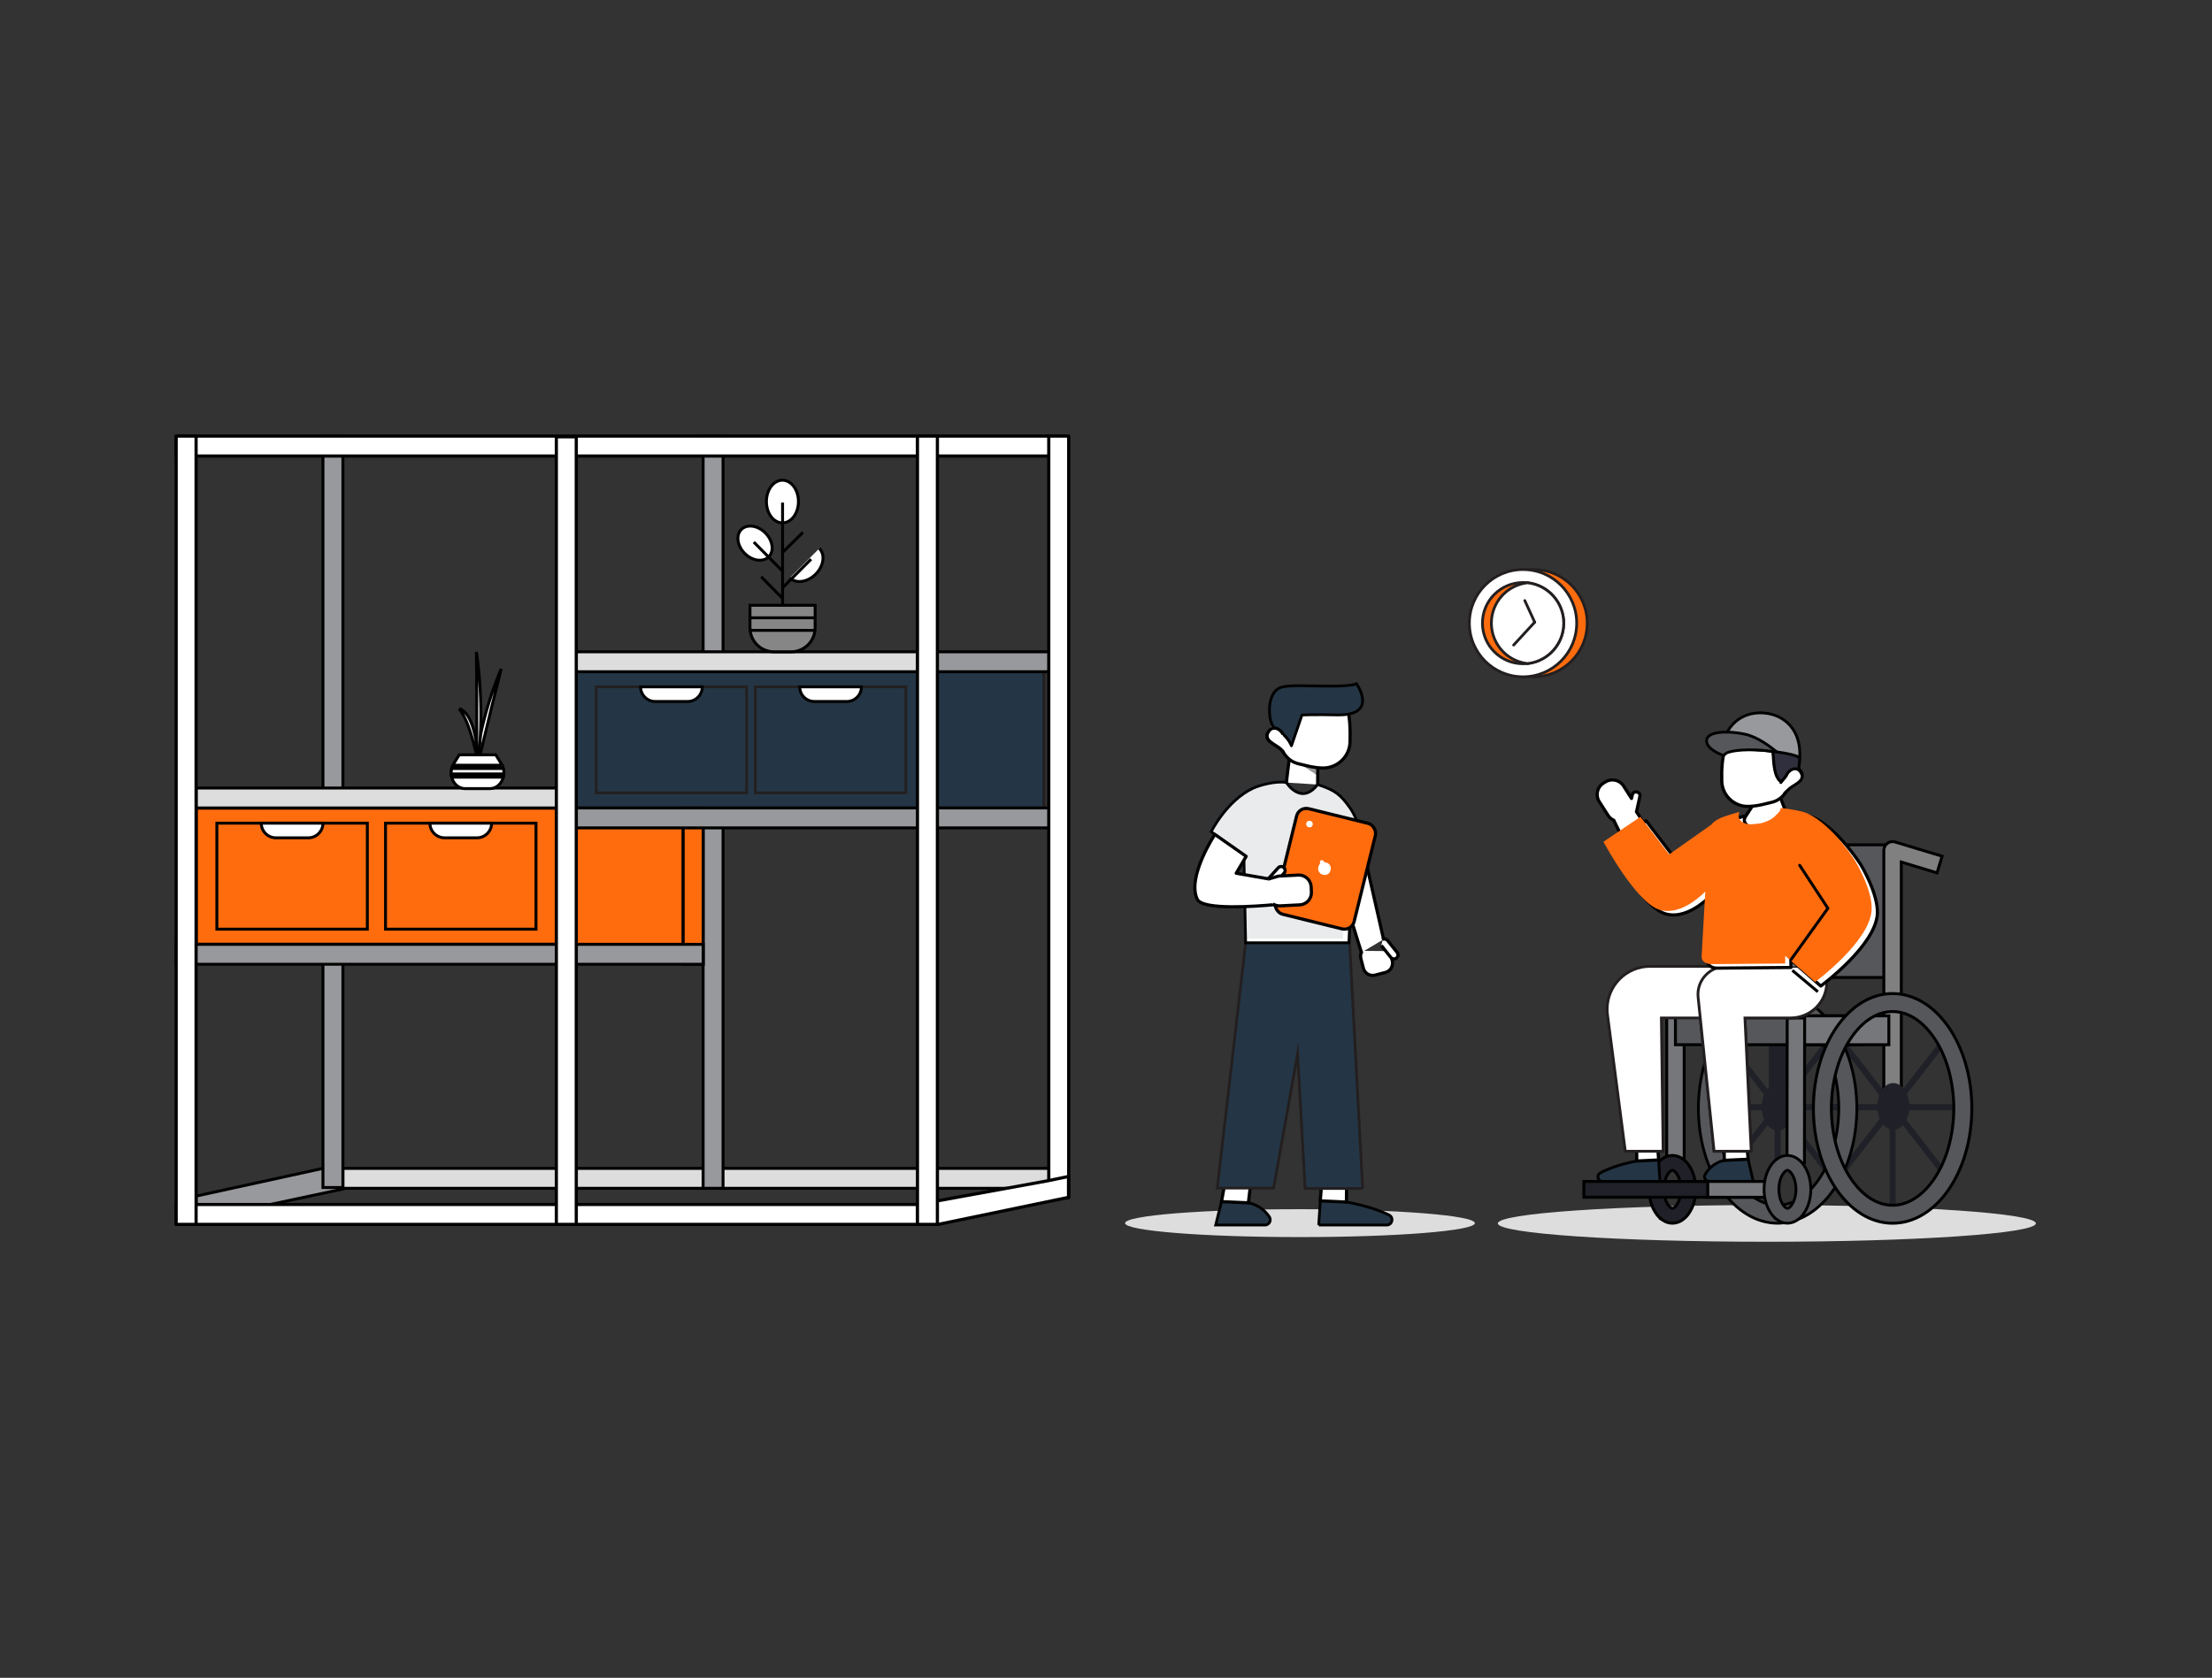 <?xml version="1.0" encoding="UTF-8"?><svg xmlns="http://www.w3.org/2000/svg" xmlns:xlink="http://www.w3.org/1999/xlink" viewBox="0 0 688 522"><rect x="0" y="0" width="688" height="522" fill="#333333" stroke="none"/><defs><style>.cls-1,.cls-2,.cls-3,.cls-4,.cls-5,.cls-6,.cls-7,.cls-8,.cls-9,.cls-10,.cls-11,.cls-12,.cls-13,.cls-14,.cls-15,.cls-16,.cls-17,.cls-18,.cls-19,.cls-20,.cls-21,.cls-22,.cls-23{stroke:#000;}.cls-1,.cls-2,.cls-3,.cls-4,.cls-5,.cls-6,.cls-7,.cls-8,.cls-9,.cls-10,.cls-11,.cls-13,.cls-20,.cls-23{stroke-width:.91px;}.cls-1,.cls-2,.cls-4,.cls-5,.cls-6,.cls-7,.cls-8,.cls-9,.cls-10,.cls-12,.cls-13,.cls-14,.cls-24,.cls-25,.cls-26,.cls-17,.cls-18,.cls-19,.cls-27,.cls-20,.cls-28{stroke-miterlimit:10;}.cls-1,.cls-11,.cls-29,.cls-12,.cls-14,.cls-15,.cls-25,.cls-30,.cls-22{fill:#fff;}.cls-2,.cls-31,.cls-24,.cls-21{fill:#ff6c0e;}.cls-3,.cls-11,.cls-12,.cls-15,.cls-16,.cls-30,.cls-23{stroke-linecap:round;}.cls-3,.cls-11,.cls-15,.cls-16,.cls-30,.cls-21,.cls-22,.cls-23{stroke-linejoin:round;}.cls-3,.cls-13,.cls-27,.cls-28{fill:none;}.cls-3,.cls-32,.cls-20,.cls-33{isolation:isolate;}.cls-4,.cls-34{fill:#76777b;}.cls-5,.cls-35{fill:#ddddde;}.cls-6,.cls-36{fill:#202128;}.cls-7,.cls-19{fill:#98999c;}.cls-8,.cls-17{fill:#55575b;}.cls-9{fill:gray;}.cls-10{fill:#868686;}.cls-37{opacity:.1;}.cls-37,.cls-16,.cls-26,.cls-18{fill:#243645;}.cls-38{fill:#19141e;}.cls-12,.cls-16,.cls-24,.cls-25,.cls-30,.cls-26,.cls-17,.cls-18,.cls-19{stroke-width:.86px;}.cls-39{mix-blend-mode:multiply;}.cls-14{stroke-width:.99px;}.cls-15,.cls-21,.cls-22{stroke-width:.99px;}.cls-24,.cls-25,.cls-30,.cls-26{stroke:#231f20;}.cls-27{stroke-width:5.43px;}.cls-27,.cls-28{stroke:#202128;}.cls-20{fill:url(#linear-gradient);}.cls-28{stroke-width:1.9px;}.cls-23{fill:#2f2f3d;}.cls-33{opacity:.4;}</style><linearGradient id="linear-gradient" x1="-8533.22" y1="301.02" x2="-8538.09" y2="309.44" gradientTransform="translate(-7974.21) rotate(-180) scale(1 -1)" gradientUnits="userSpaceOnUse"><stop offset="0" stop-color="#fff" stop-opacity="0"/><stop offset="1" stop-color="#000"/></linearGradient></defs><g class="cls-32"><g id="Layer_1"><g><ellipse class="cls-35" cx="549.54" cy="380.62" rx="83.67" ry="5.71"/><ellipse class="cls-35" cx="404.33" cy="380.54" rx="54.4" ry="4.34"/><g><rect class="cls-5" x="210.73" y="253.21" width="6.2" height="226.78" transform="translate(580.43 152.77) rotate(90)"/><polygon class="cls-7" points="67.2 378.33 106.64 369.92 106.64 363.41 100.44 363.5 60.99 372.13 60.99 378.33 67.2 378.33"/></g><rect class="cls-7" x="218.69" y="135.67" width="6.2" height="234.03"/><rect class="cls-7" x="100.45" y="135.78" width="6.2" height="233.68"/><path id="Fill_24-2" class="cls-21" d="m60.99,293.8h112.19v-42.41H60.99v42.41Z"/><path id="Fill_25-2" class="cls-2" d="m67.45,289.08h46.8v-32.98h-46.8v32.98Z"/><path id="Fill_26-2" class="cls-2" d="m119.91,289.08h46.8v-32.98h-46.8v32.98Z"/><path id="Fill_27-3" class="cls-2" d="m173.17,293.8h39.32v-42.41h-39.32v42.41Z"/><path id="Fill_32-4" class="cls-1" d="m100.45,256.1h0c0,2.52-2.04,4.56-4.56,4.56h-10.07c-2.52,0-4.56-2.04-4.56-4.56h19.19Z"/><path id="Fill_33-2" class="cls-1" d="m152.91,256.1h0c0,2.52-2.04,4.56-4.56,4.56h-10.07c-2.52,0-4.56-2.04-4.56-4.56h19.19Z"/><path id="Fill_24-2-2" class="cls-26" d="m178.97,251.4h112.19v-42.41h-112.19v42.41Z"/><path id="Fill_25-2-2" class="cls-26" d="m185.43,246.67h46.8v-32.98h-46.8v32.98Z"/><path id="Fill_26-2-2" class="cls-26" d="m234.93,246.67h46.8v-32.98h-46.8v32.98Z"/><path id="Fill_27-3-2" class="cls-26" d="m285.36,251.4h39.32v-42.41h-39.32v42.41Z"/><path id="Fill_32-4-2" class="cls-1" d="m218.43,213.69h0c0,2.52-2.04,4.56-4.56,4.56h-10.07c-2.52,0-4.56-2.04-4.56-4.56h19.19Z"/><path id="Fill_33-2-2" class="cls-1" d="m267.93,213.69h0c0,2.52-2.04,4.56-4.56,4.56h-10.07c-2.52,0-4.56-2.04-4.56-4.56h19.19Z"/><rect class="cls-2" x="212.5" y="251.4" width="6.2" height="48.61"/><rect class="cls-7" x="248.86" y="175.55" width="6.2" height="157.84" transform="translate(506.43 2.51) rotate(90)"/><rect class="cls-22" x="170.08" y="259.45" width="6.2" height="236.76" transform="translate(551.01 204.66) rotate(90)"/><rect class="cls-5" x="229.2" y="146.63" width="6.2" height="118.52" transform="translate(438.19 -26.41) rotate(90)"/><rect class="cls-5" x="116.88" y="189.28" width="6.2" height="117.98" transform="translate(368.26 128.29) rotate(90)"/><rect class="cls-7" x="133.64" y="214.95" width="6.2" height="163.9" transform="translate(433.65 160.16) rotate(90)"/><rect class="cls-22" x="170.08" y="20.39" width="6.2" height="236.76" transform="translate(311.94 -34.41) rotate(90)"/><rect class="cls-22" x="305.02" y="116.01" width="6.2" height="45.52" transform="translate(446.89 -169.35) rotate(90)"/><rect class="cls-7" x="305.02" y="183.13" width="6.2" height="45.52" transform="translate(514.01 -102.23) rotate(90)"/><rect class="cls-22" x="173.04" y="135.89" width="6.2" height="245.04"/><rect class="cls-22" x="54.79" y="135.67" width="6.2" height="245.26"/><rect class="cls-22" x="326.2" y="135.67" width="6.2" height="236.91"/><path id="Fill_1-2" class="cls-1" d="m248.34,156.04c0,3.67-2.23,6.64-4.98,6.64s-4.98-2.97-4.98-6.64,2.23-6.64,4.98-6.64,4.98,2.97,4.98,6.64"/><path id="Stroke_3" class="cls-13" d="m243.4,190.92v-34.55"/><path id="Fill_5-2" class="cls-1" d="m238.03,165.79c2.35,2.35,2.83,5.69,1.06,7.45s-5.1,1.29-7.45-1.06-2.83-5.69-1.06-7.45c1.76-1.76,5.1-1.29,7.45,1.06"/><path id="Fill_8" class="cls-1" d="m254.83,170.63c1.9,1.9,1.38,5.49-1.14,8.01s-6.12,3.04-8.01,1.14"/><path id="Stroke_10" class="cls-13" d="m252.27,173.97l-8.73,8.75"/><path id="Stroke_12-2" class="cls-13" d="m249.75,165.6l-6.38,6.3"/><path id="Stroke_14" class="cls-13" d="m236.75,179.44l6.66,6.74"/><path id="Stroke_16" class="cls-13" d="m234.45,168.65l8.91,9.01"/><path id="Fill_18" class="cls-10" d="m246.07,202.79h-5.34c-4.12-.01-7.45-3.35-7.46-7.46v-7.02h20.26v7.02c-.01,4.12-3.35,7.45-7.46,7.46"/><path id="Stroke_20-2" class="cls-13" d="m253.53,192.21h-20.26"/><path id="Stroke_22" class="cls-13" d="m253.53,196.12h-20.26"/><g id="Group_16"><path id="Fill_1-4" class="cls-1" d="m155.91,208.08s-7.33,16.18-8.21,33.78c0,0,4.1-17.83,8.21-33.78"/><path id="Fill_3-3" class="cls-1" d="m142.79,220.52s5.28.14,6.08,17.73c0,0-2.25-13.28-6.08-17.73"/><path id="Fill_5-4" class="cls-1" d="m148.18,202.81s3.08,18.62.05,37.56c0,0,.18-19.79-.05-37.56"/><path class="cls-1" d="m155.94,237.65l-1.75-2.81h-11.35l-1.75,2.81c-.1.16-.19.32-.27.49h15.38c-.08-.16-.17-.33-.27-.49Z"/><path class="cls-1" d="m156.55,239.04h-16.05c-.16.6-.21,1.22-.17,1.82h16.38c.05-.6,0-1.21-.17-1.82Z"/><path class="cls-1" d="m144.54,245.35c.06,0,.11,0,.17,0h7.62c.06,0,.11,0,.17,0,2.06-.08,3.58-1.66,4.06-3.59h-16.09c.48,1.93,2,3.51,4.06,3.59Z"/><path class="cls-1" d="m140.33,240.86c.02.31.07.61.15.9h16.09c.07-.29.12-.6.15-.9h-16.38Z"/><path class="cls-1" d="m156.21,238.14h-15.38c-.14.29-.25.6-.34.9h16.05c-.08-.31-.19-.61-.34-.9Z"/></g><g><path id="Stroke_13-3" class="cls-28" d="m588.68,312.02v64.87"/><path id="Stroke_30-2" class="cls-28" d="m603.81,325.03l-29.88,38.39"/><path id="Stroke_31-2" class="cls-28" d="m574.15,325.79l30.21,38.81"/><path id="Stroke_32-2" class="cls-28" d="m608.72,344.46h-38.98"/></g><path id="Fill_1-5" class="cls-36" d="m552.91,337.2c2.76,0,5,3.25,5,7.26,0,4.01-2.24,7.26-5,7.26s-5-3.25-5-7.26c0-4.01,2.24-7.26,5-7.26"/><path id="Stroke_3-3" class="cls-27" d="m552.88,344.84v-80.29"/><path id="Fill_5-2-2" class="cls-8" d="m588.38,304.11h-39.66v-41.27h39.66v41.27Z"/><g id="Stroke_7"><path class="cls-9" d="m591.36,344.84h-5.43v-80.29c0-.86.41-1.67,1.1-2.18.69-.51,1.58-.67,2.4-.42l14.62,4.43-1.57,5.19-11.12-3.37v76.64Z"/></g><path id="Stroke_8-2" class="cls-28" d="m570.24,322.2l-34.65,44.52"/><path id="Stroke_9-2" class="cls-28" d="m535.59,322.2l34.65,44.52"/><path id="Stroke_10-2" class="cls-28" d="m573.72,344.46h-41.61"/><path id="Stroke_11-5" class="cls-28" d="m552.91,312.02v64.87"/><path id="Fill_12-7" class="cls-17" d="m547.92,379.84c-1.63-.49-3.18-1.19-4.62-2.08-1.51-.94-2.92-2.04-4.18-3.29-1.35-1.33-2.57-2.8-3.65-4.36-1.15-1.68-2.15-3.44-3.01-5.29-.91-1.96-1.67-3.99-2.27-6.07-.64-2.2-1.12-4.44-1.44-6.71-.33-2.39-.5-4.79-.5-7.2,0-2.41.17-4.81.5-7.2.32-2.27.8-4.51,1.44-6.71.6-2.08,1.36-4.11,2.27-6.07.85-1.84,1.86-3.61,3.01-5.29,1.07-1.57,2.29-3.03,3.65-4.36,1.27-1.25,2.67-2.36,4.18-3.29,1.44-.89,3-1.59,4.62-2.08,3.24-.97,6.69-.97,9.93,0,1.63.49,3.18,1.19,4.62,2.08,1.51.94,2.92,2.04,4.19,3.29,1.35,1.33,2.57,2.8,3.65,4.36,1.15,1.68,2.15,3.44,3.01,5.29.91,1.96,1.67,3.99,2.27,6.07.64,2.2,1.12,4.44,1.44,6.71.67,4.78.67,9.62,0,14.4-.32,2.27-.8,4.51-1.44,6.71-.6,2.08-1.36,4.11-2.27,6.07-.85,1.84-1.86,3.61-3.01,5.29-1.07,1.57-2.29,3.03-3.65,4.36-1.27,1.25-2.67,2.36-4.18,3.29-1.44.89-3,1.59-4.62,2.08-1.61.48-3.28.72-4.97.73-1.68,0-3.35-.25-4.97-.73Zm4.97-65.13c-4.68,0-9.23,2.86-12.81,8.04-1.92,2.79-3.44,6.07-4.51,9.75-1.15,4.01-1.73,8.17-1.71,12.34-.02,4.17.56,8.33,1.71,12.34,1.07,3.68,2.59,6.96,4.51,9.75,3.58,5.19,8.12,8.04,12.81,8.04,4.68,0,9.23-2.86,12.81-8.04,1.92-2.79,3.44-6.07,4.51-9.75,2.28-8.07,2.28-16.61,0-24.68-1.07-3.68-2.59-6.96-4.51-9.75-3.58-5.19-8.13-8.04-12.81-8.04h0Z"/><g id="Stroke_14-6"><rect class="cls-4" x="518.4" y="302.54" width="5.43" height="59.24"/></g><path id="Fill_15-4" class="cls-6" d="m517.35,379.73c-.92-.58-1.71-1.35-2.31-2.26-.69-1.03-1.22-2.16-1.56-3.35-.38-1.33-.58-2.71-.57-4.1,0-1.39.19-2.77.57-4.1.34-1.19.86-2.32,1.56-3.35.6-.91,1.39-1.67,2.31-2.26,1.72-1.1,3.93-1.1,5.66,0,.92.58,1.71,1.35,2.31,2.26.69,1.03,1.22,2.16,1.56,3.35.76,2.68.76,5.52,0,8.2-.34,1.19-.86,2.32-1.56,3.35-.6.91-1.39,1.67-2.31,2.26-.85.53-1.83.82-2.83.83-1,0-1.98-.29-2.83-.83Zm.16-9.71c0,3.86,1.89,5.94,2.66,5.94s2.66-2.08,2.66-5.94c0-3.86-1.89-5.94-2.66-5.94-.77,0-2.66,2.08-2.66,5.94Z"/><path id="Fill_16-4" class="cls-8" d="m578.99,325.03h-57.88v-8.98h57.88v8.98Z"/><path id="Fill_17-2" class="cls-4" d="m587.49,325.03h-31.38v-8.98h31.38v8.98Z"/><g id="Shoes-15"><path id="Shoes-16" class="cls-18" d="m498.43,367.57c-1.46,0-1.97-1.95-.69-2.65,4.72-2.59,11.34-3.7,11.34-3.7l-.06-5.26,6.35-3.41.92,15.03h-17.86Zm33.14-.05c-1.09,0-1.78-1.19-1.22-2.13,2.29-3.87,5.95-4.38,5.95-4.38l-.06-6.25,6.86-.35.62,6.26,1.59,6.86h-13.74Z"/></g><g id="Skin_legs-3"><path id="Skin-18" class="cls-22" d="m509.09,361.21l-.06-5.26,6.35-2.04.51,6.97-6.8.33Zm27.22-.21l-.06-6.25,6.72-2.16.76,8.06-7.42.35Z"/></g><path id="Fill_24-2-3" class="cls-6" d="m547.3,372.49h-54.67v-4.92h54.67v4.92Z"/><path id="Fill_25" class="cls-4" d="m549.47,372.49h-18.3v-4.92h18.3v4.92Z"/><path id="Fill_26" class="cls-8" d="m583.69,379.84c-1.63-.49-3.18-1.19-4.62-2.08-1.51-.94-2.92-2.04-4.18-3.29-1.35-1.33-2.57-2.8-3.65-4.36-1.15-1.68-2.15-3.44-3.01-5.29-.91-1.96-1.67-3.99-2.27-6.07-.64-2.2-1.12-4.44-1.44-6.71-.33-2.39-.5-4.79-.5-7.2,0-2.41.17-4.81.5-7.2.32-2.27.8-4.51,1.44-6.71.6-2.08,1.36-4.11,2.27-6.07.85-1.84,1.86-3.61,3.01-5.29,1.07-1.57,2.29-3.03,3.65-4.36,1.27-1.25,2.67-2.36,4.18-3.29,1.44-.89,3-1.59,4.62-2.08,3.24-.97,6.69-.97,9.93,0,1.63.49,3.18,1.19,4.62,2.08,1.51.94,2.92,2.04,4.19,3.29,1.35,1.33,2.57,2.8,3.65,4.36,1.15,1.68,2.15,3.44,3.01,5.29.91,1.96,1.67,3.99,2.27,6.07.64,2.2,1.12,4.44,1.44,6.71.67,4.78.67,9.62,0,14.4-.32,2.27-.8,4.51-1.44,6.71-.6,2.08-1.36,4.11-2.27,6.07-.85,1.84-1.86,3.61-3.01,5.29-1.07,1.57-2.29,3.03-3.65,4.36-1.27,1.25-2.67,2.36-4.18,3.29-1.44.89-3,1.59-4.62,2.08-1.61.48-3.28.72-4.97.73-1.68,0-3.35-.25-4.97-.73Zm4.97-65.13c-4.68,0-9.23,2.86-12.81,8.04-1.92,2.79-3.44,6.07-4.51,9.75-1.15,4.01-1.73,8.17-1.71,12.34-.02,4.17.56,8.33,1.71,12.34,1.07,3.68,2.59,6.96,4.51,9.75,3.58,5.19,8.12,8.04,12.81,8.04,4.68,0,9.23-2.86,12.81-8.04,1.92-2.79,3.44-6.07,4.51-9.75,2.28-8.07,2.28-16.61,0-24.68-1.07-3.68-2.59-6.96-4.51-9.75-3.58-5.19-8.13-8.04-12.81-8.04h0Z"/><g id="Stroke_27"><rect class="cls-4" x="535.97" y="336.52" width="45.08" height="5.43" transform="translate(218.54 897.3) rotate(-89.92)"/></g><path id="Fill_28-2" class="cls-17" d="m553.12,379.73c-.92-.58-1.71-1.35-2.31-2.26-.69-1.03-1.22-2.16-1.56-3.35-.38-1.33-.58-2.71-.57-4.1,0-1.39.19-2.77.57-4.1.34-1.19.86-2.32,1.56-3.35.6-.91,1.39-1.67,2.31-2.26,1.72-1.1,3.93-1.1,5.66,0,.92.58,1.71,1.35,2.31,2.26.69,1.03,1.22,2.16,1.56,3.35.76,2.68.76,5.52,0,8.2-.34,1.19-.86,2.32-1.56,3.35-.6.91-1.39,1.67-2.31,2.26-.85.53-1.83.82-2.83.83-1,0-1.98-.29-2.83-.83Zm.16-9.71c0,3.86,1.89,5.94,2.66,5.94s2.66-2.08,2.66-5.94c0-3.86-1.89-5.94-2.66-5.94-.77,0-2.66,2.08-2.66,5.94Z"/><path id="Fill_29-3" class="cls-36" d="m588.87,336.96c2.76,0,5,3.25,5,7.26s-2.24,7.26-5,7.26c-2.76,0-5-3.25-5-7.26,0-4.01,2.24-7.26,5-7.26"/><g id="Pants-18"><path id="Pants-19" class="cls-25" d="m528.83,316.7l4.3,41.47h11.56s-1.96-41.47-1.96-41.47h14.2c6.21,0,11.25-4.97,11.25-11.11v-4.94s-54.94,0-54.94,0c-7.37-.01-13.35,5.95-13.37,13.32,0,.55.03,1.11.1,1.66l5.55,42.54h11.76s-.54-41.47-.54-41.47h12.08Z"/></g><g id="Overlay-6"><path id="Overlay-7" class="cls-25" d="m568.18,300.65h-31.24c-5.21,0-9.29,4.44-8.78,9.57l4.97,47.95h11.56s-1.96-41.47-1.96-41.47h14.2c6.21,0,11.25-4.97,11.25-11.11v-4.94Z"/></g><rect class="cls-34" x="551.98" y="293.26" width="16.21" height="7.39"/><g id="Face_color-2"><path id="Face-2" class="cls-22" d="m553.86,248.39l3.98,10.61-17.36-1.22,4.76-7.31,1.89-4.39c.78-1.8,3.19-2.13,4.42-.59l2.31,2.91Z"/></g><path id="Hair-3" class="cls-38" d="m554.92,242.81c1.08-1.67,2.67-2.88,4.48-3.39.74-3.61,1.6-12.97-8.7-14.45-12.3-1.77-14.16,8.15-14.16,8.15l15.85-.21v9.21s2.54.7,2.54.7h0Z"/><g id="Face_color-2-2"><path id="Face-2-2" class="cls-22" d="m544.14,250.88s-.08,0-.12,0c-4.52.22-8.36-3.31-8.49-7.84-.1-3.44.09-7.41,1.12-10.35l14.22-1.66c1.94-.23,3.69,1.15,3.94,3.08l.86,6.81c.6-1.76,3.29-3.21,4.58-.69,1.29,2.53-2.35,3.55-3.84,4.96-.37.35-.64.71-.85,1.06-.97,1.65-2.53,2.88-4.39,3.33l-2.93.71c-1.34.32-2.71.52-4.08.59Z"/></g><path class="cls-23" d="m559.42,239.27s.89-4.41-.26-6.65c-1.15-2.24-5.97-.61-5.97-.61l-2.31-.17s.49,1.02.66,3.37c.21,4.59.93,7.29,2.65,8.11,1.69-2.9,4.14-3.78,5.24-4.04"/><g><path id="Fill_18-2" class="cls-19" d="m535.52,233.92c.8-.77,5.99-1.01,12.22-.52,1.45.11,2.84.26,4.13.42,4.25.54,7.38,1.31,7.89,1.99.56-8.48-4.55-13.52-11.24-13.99-4.39-.31-8.37,1.43-10.76,5.06-1.22,1.86-2.02,4.21-2.24,7.04"/><path id="Fill_22" class="cls-17" d="m536.72,234.49c.89-.82,5.23-1.5,11.47-1.06,1.54.11,3.12.45,4.42.48-1.99-1.58-5.84-4.63-9.89-5.49-1.67-.36-3.36-.57-5.07-.64-3.87-.14-6.89.69-6.85,2.73.05,2.64,4.57,4.27,5.26,4.53l.66-.55Z"/></g><path class="cls-22" d="m518.86,267.47l-9.87-14.91s.03-.07.04-.11l1.03-4.7c.13-.59-.25-1.18-.84-1.31l-.2-.04c-.59-.13-1.18.25-1.31.84l-.26,1.17-2.47-3.87c-1.22-1.91-3.78-2.47-5.68-1.25l-.64.41c-1.91,1.22-2.47,3.78-1.25,5.68l2.74,4.28c.46.71,1.1,1.24,1.82,1.55l-.03.02c1.84,3.76,7.26,14.74,9.41,17.8,2.61,3.71,12.05,9.61,12.05,9.61l5.23-9.81-9.78-5.37Z"/><g id="Sweater_color-5"><path id="Sweater-9" class="cls-22" d="m557.03,301v-2.38s9.29,8.15,9.29,8.15c0,0,17.07-12.58,17.6-22.45.34-6.28-5.13-15.25-5.13-15.25,0,0-6.86-11.03-14.8-14.75-1.63-.76-5.58-1.4-7.97-1.66-.73-.08-.29.21-.55.69-.26.51-1.06,1.26-1.62,1.82-1.15,1.17-3.42,2.06-4.65,2.24-.93.14-2.73.35-3.59.24-.86-.12-1.8-.51-2.06-.74-.34-.26-.62-.59-.82-.97-.19-.45-.18-.32-.18-.74-.01-.19,0-.37.06-.55.04-.2.04-.32.06-.42.11-.45.06-.39.06-.39-4.68,1.42-7.05,1.95-8.76,4.02l-13.04,9.2-8.92-11.7-11.51,7.77s10.19,19.09,17.58,21.2c5.95,1.7,11.98-3.59,14.1-5.71l-1.11,19.6c-.4,2.22,1.53,3.06,3.25,2.98l22.7-.2Z"/></g><g id="Sweater_color-5-2" class="cls-39"><path id="Sweater-9-2" class="cls-31" d="m555.25,299.76v-2.38s9.29,8.15,9.29,8.15c0,0,17.07-12.58,17.6-22.45.34-6.28-5.13-15.25-5.13-15.25,0,0-6.86-11.03-14.8-14.75-1.63-.76-5.58-1.4-7.97-1.66-.73-.08-.29.21-.55.69-.26.51-1.06,1.26-1.62,1.82-1.15,1.17-3.42,2.06-4.65,2.24-.93.14-2.73.35-3.59.24s-1.8-.51-2.06-.74c-.34-.26-.62-.59-.82-.97-.19-.45-.18-.32-.18-.74-.01-.19,0-.37.06-.55.04-.2.04-.32.06-.42.11-.45.06-.39.06-.39-4.68,1.42-7.05,1.95-8.76,4.02l-13.04,9.2-8.92-11.7-11.51,7.77s10.19,19.09,17.58,21.2c5.95,1.7,11.98-3.59,14.1-5.71l-1.11,19.6c-.4,2.22,1.53,3.06,3.25,2.98l22.7-.2Z"/></g><path id="Stroke_16-3" class="cls-3" d="m557.02,298.61l11.51-16.02-8.78-13.38"/><path id="Stroke_11-3" class="cls-20" d="m565.41,308.55l-7.94-6.65"/><g id="Face_color-2-3"><path id="Face-2-3" class="cls-15" d="m409.84,244.08l.02-5.58-1.95-4.54c-.8-1.86-3.3-2.2-4.56-.61l-2.39,3-.87,7.12"/></g><path id="Fill_4" class="cls-33" d="m409.9,238.75l-5.85-1.25,5.93,3.92-.08-2.67Z"/><g id="Face_color-2-4"><path id="Face-2-4" class="cls-22" d="m394.38,227.93c-1.34,2.61,2.43,3.67,3.96,5.13.38.36.66.73.88,1.09,1.01,1.71,2.61,2.97,4.54,3.44l3.03.73c1.38.33,2.8.54,4.22.61.04,0,.08,0,.12,0,4.67.22,8.64-3.42,8.77-8.1.1-3.55.03-7.98-1.04-11.02l-14.81-1.38c-2-.23-7.74,4.53-7.99,6.53"/></g><path id="Hair-5" class="cls-16" d="m401.68,232.03c-.03-.08-.07-.17-.11-.26-1.39-2.96-3.55-4.21-4.97-4.73-.8-1.12-1.35-2.41-1.59-3.76-.64-4.25.48-8.14,2.99-9.25,2.54-1.13,8.56-.56,15.32-.56,8.12,0,8.56-.8,8.56-.8,0,0,7.16,10.04-6.06,9.75-6.92-.15-10.86.02-10.86.02l-3.29,9.59Z"/><g id="Face_color-2-5"><path id="Face-2-5" class="cls-14" d="m399.22,234.14c-.21-.36-.5-.73-.88-1.09-1.53-1.46-5.3-2.52-3.96-5.13,1.28-2.5,3.9-1.21,4.65.51"/></g><g><path id="Mask-2" class="cls-22" d="m423.48,296.33c-.73-1.89-5.82-19.17-7.16-22.85-1.52-4.17,2.85-8.8,2.42-10.81l4.67-.87,6.92,30.44"/><path class="cls-22" d="m432.26,295.91l.77,2.98c.42,1.6-.55,3.25-2.15,3.66l-3.17.82c-1.6.42-3.25-.55-3.66-2.15l-.77-2.98c-.16-.6-.12-1.21.08-1.75l.13-.16-.18-.5"/><path class="cls-22" d="m429.63,294.16l2.97,3.72c.43.53,1.21.62,1.75.2h0c.53-.43.62-1.21.2-1.75l-2.97-3.72c-.31-.39-.8-.54-1.26-.43l-.1-.42"/></g><g id="Group_28"><g id="Shoes-3"><path id="Shoes-4" class="cls-18" d="m410.16,381.13l1.1-16.88,7.58,3.84-.07,5.9s7.66,1.21,13.28,4.03c1.55.78,1,3.11-.73,3.11h-21.16Zm-32.04,0l1.8-7.28,1.17-1.16,7.27-5.1-.07,6.63s3.93.51,6.52,4.35c.73,1.09-.05,2.56-1.37,2.56h-15.32Z"/></g><g id="Legs"><path id="Skin-12" class="cls-22" d="m379.92,373.85l1.58-8.55,7.58,2.29-.8,6.63-8.37-.37Zm30.73-.23l.61-7.83,7.58,2.29-.07,5.9-8.12-.37Z"/></g><g id="Pants-5"><path id="Pants-6" class="cls-26" d="m423.82,369.75l-4.64-87.63h-30.43l-10.14,87.51h17.53l7.46-41.8,2.34,41.92h17.89Z"/></g></g><g id="T-shirt-8"><path id="T-Shirt-9" class="cls-12" d="m425.35,264.08l-4.65,2.49-1.15,26.74h-32.12l-.54-26.92-10.16-7.64s4.79-9.66,12.99-13.51c2.14-1,7.34-2.38,10.38-1.77,0,0,4.57,7.31,9.74.61,5.44,1.79,7.06,3.05,10.1,7.34,2.9,4.08,4.49,12.35,4.49,12.35"/></g><polygon points="398.5 227.96 398.67 228.56 399.06 228.9 399.27 228.68 398.89 228.03 398.5 227.96"/><polygon points="410.32 244.34 409.92 243.94 410.25 243.95 411.08 244.12 410.32 244.34"/><g><path id="Fill_1-28" class="cls-24" d="m493.67,193.88c0,9.22-7.47,16.69-16.69,16.69s-16.69-7.47-16.69-16.69,7.47-16.69,16.69-16.69c9.22,0,16.69,7.47,16.69,16.69"/><path id="Fill_4-15" class="cls-25" d="m490.4,193.88c0,9.22-7.47,16.69-16.69,16.69s-16.69-7.47-16.69-16.69c0-9.22,7.47-16.69,16.69-16.69,9.22,0,16.69,7.47,16.69,16.69"/><path id="Fill_6-8" class="cls-24" d="m486.36,193.88c0,6.98-5.67,12.63-12.65,12.62-6.98,0-12.63-5.67-12.62-12.65,0-6.98,5.67-12.63,12.65-12.62.46,0,.92.03,1.37.08,6.4.71,11.25,6.13,11.25,12.57"/><path id="Fill_8-13" class="cls-25" d="m486.36,193.88c0,6.44-4.84,11.86-11.25,12.57-6.94-.77-11.94-7.03-11.17-13.97.65-5.88,5.29-10.52,11.17-11.17,6.4.71,11.25,6.13,11.25,12.57"/><path id="Stroke_10-2" class="cls-30" d="m474.26,186.85l3.08,6.72"/><path id="Stroke_12-3" class="cls-30" d="m477.34,193.57l-6.55,7.12"/></g><g id="Face_color-2-6"><path id="Face-2-6" class="cls-11" d="m555.1,246.82c.21-.35.93-.97,1.3-1.32,1.48-1.41,5.13-2.44,3.84-4.96-1.24-2.42-3.78-1.17-4.5.49-.09.21-.21.41-.33.6l-1.52,1.83"/></g><path class="cls-37" d="m419.03,250.46c-2.85-4.01-4.54-5.54-9.19-7.19-.52,1.95-2.29,3.39-4.41,3.39-2.52,0-4.57-2.05-4.57-4.57,0-.04,0-.07,0-.1-1.69-.02-3.58.02-5.47.2-2.68.25-5.37.79-7.5,1.79-8.2,3.85-12.99,13.51-12.99,13.51l10.16,7.64.54,26.92h32.12l1.15-26.74,4.65-2.49h0s-1.6-8.28-4.49-12.35Z"/><path class="cls-22" d="m396.53,281.44c-5.57.53-22.44,1.83-24.13-1.65-3.34-6.87,5.46-20.18,5.46-20.18l9.74,6.81-3.1,5.26,11.86,2.07"/><rect class="cls-21" x="399.6" y="253.39" width="25.24" height="33.82" rx="3.1" ry="3.1" transform="translate(76.76 -90.88) rotate(13.86)"/><rect class="cls-29" x="406.27" y="255.38" width="2.03" height="2.03" rx=".93" ry=".93" transform="translate(73.28 -90.11) rotate(13.86)"/><rect class="cls-29" x="409.99" y="268.28" width="3.91" height="3.91" rx="1.78" ry="1.78" transform="translate(76.73 -90.82) rotate(13.86)"/><rect class="cls-29" x="410.51" y="267.62" width="1.31" height="1.31" rx=".6" ry=".6" transform="translate(76.24 -90.69) rotate(13.86)"/><g><path class="cls-22" d="m394.36,273.53l3.19-3.53c.46-.51,1.25-.55,1.75-.09h0c.51.46.55,1.25.09,1.75l-3.19,3.53"/><path class="cls-22" d="m395.89,281.21c.65.43,1.44.66,2.28.62l6.09-.31c2.1-.11,3.74-1.91,3.63-4.01l-.08-1.63c-.11-2.1-1.91-3.74-4.01-3.63l-6.09.31-3.34.97"/></g><polygon class="cls-22" points="291.76 380.94 332.34 372.52 332.34 366.02 326.1 367.32 285.36 374.74 285.36 380.94 291.76 380.94"/><rect class="cls-22" x="285.36" y="135.67" width="6.2" height="245.26"/></g></g></g></svg>